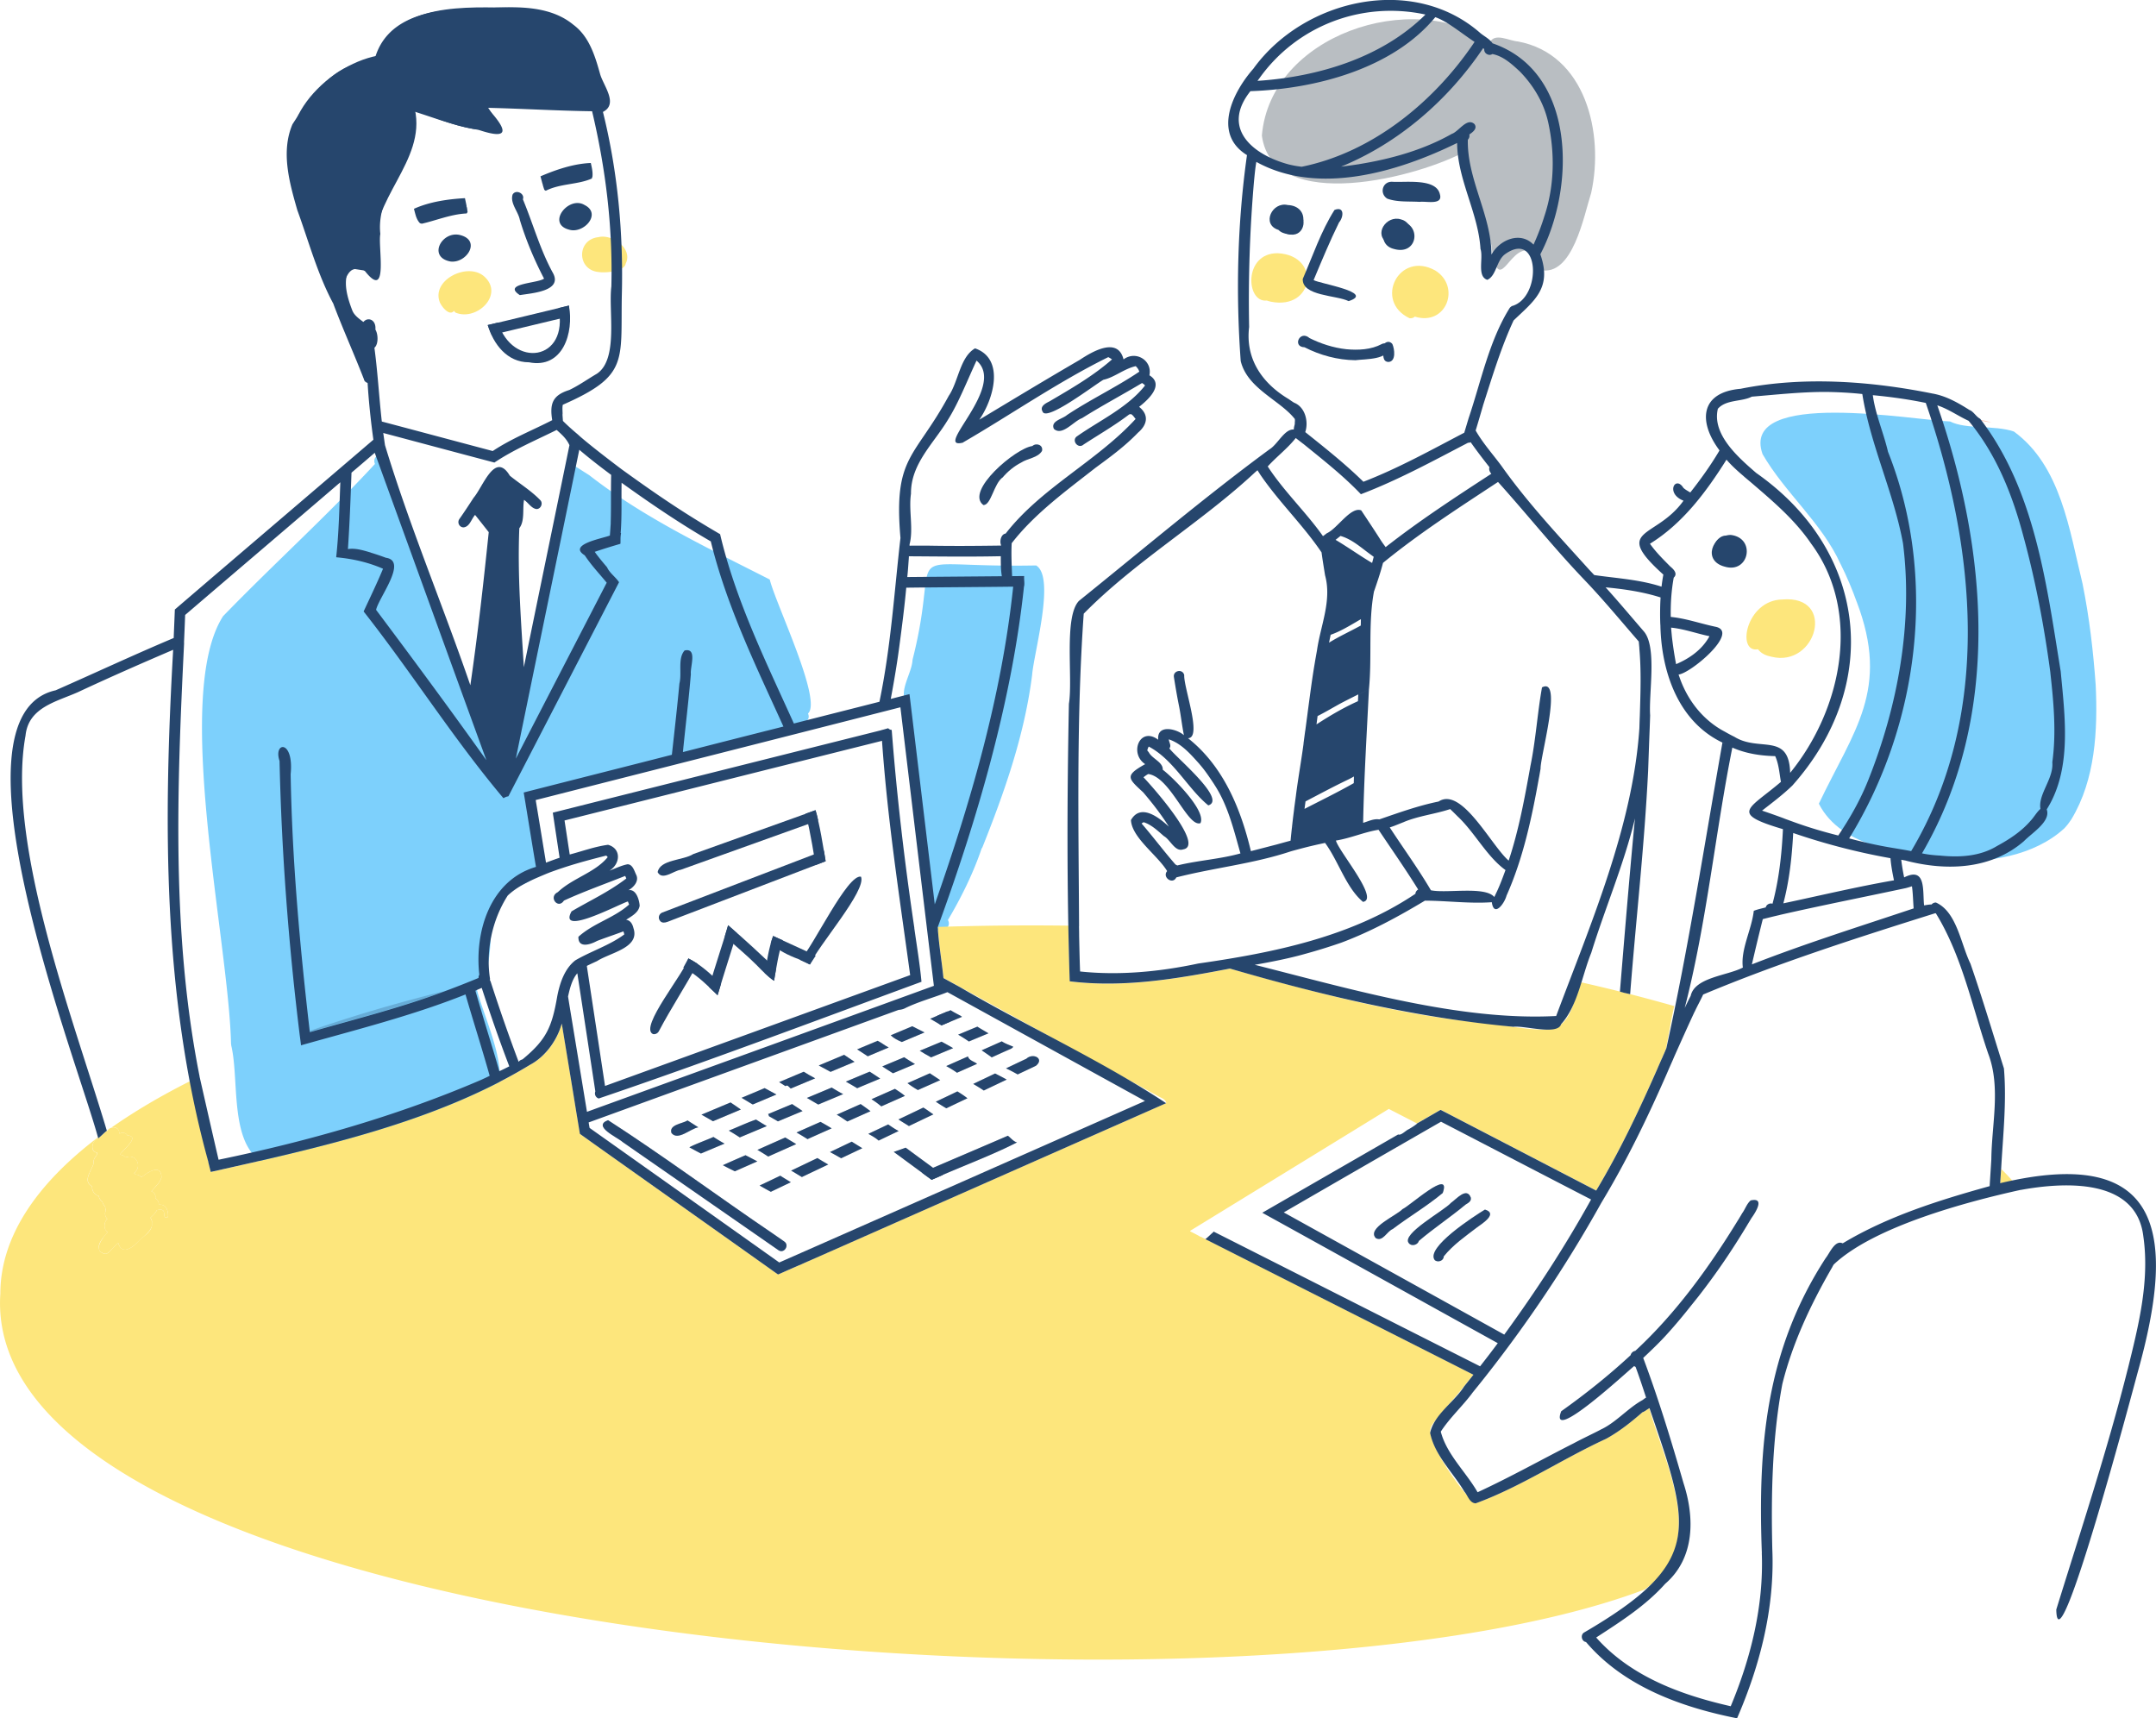 <svg version="1.1" id="レイヤー_1" xmlns="http://www.w3.org/2000/svg" x="0" y="0" viewBox="0 0 320 255.02" xml:space="preserve"><style>.st0{fill:#7dd0fc}.st2{fill:#fde67c}.st4{fill:#26466d}</style><path class="st0" d="M289.14 127.76c-6.55-1.06-15.87-1.94-19.18-8.48 5.17-10.88 10.62-16.89 5.6-30.01.01.04.03.08.04.12-.69-1.94-1.5-3.85-2.42-5.69v.01c-2.8-6.16-8.27-10.57-11.58-16.32-3.43-9.77 22.67-4.99 27.83-4.84 2.42 1.22 6.58.51 9.47 1.49 7.01 5.11 8.26 14.71 10.2 22.6.01.03.01.07.02.1.99 4.93 1.57 9.93 1.93 14.94v-.03c.31 6.71-.04 14.04-3.6 19.93l.07-.1c-.29.42-.57.84-.91 1.22.01-.01.03-.03.04-.05-.05.06-.11.12-.16.18l-.01.01c-.03.04-.06.07-.09.11.01-.01.02-.03.03-.04-4.48 4.14-11.36 5.18-17.28 4.85z"/><path d="M294.47 62.52c-.93-.16-1.86-.3-2.79-.44 0-.01.01-.01.01-.01 1.3.19 2.67.2 3.91.65-.38-.07-.76-.14-1.13-.2z" fill="#fec1ae"/><path class="st2" d="M262.93 97.47c-.77-.15-1.53-.46-2-1.11-3.24.62-1.81-7.31 3.63-7.39 8.03-.67 5.07 10.16-1.63 8.5z"/><path class="st0" d="M139.12 137.96c-1-1.85-.49-4.32-1.03-6.37 0 .01 0 .02.01.03-.03-.18-.06-.37-.08-.55.01.04.01.08.02.12-.08-.52-.15-1.04-.22-1.56v.05c-.19-1.31-.39-2.63-.58-3.94.01.04.01.08.02.12-.09-.62-.19-1.25-.28-1.88-.02-.16-.04-.3-.07-.46.01.04.01.08.02.12-.01-.1-.03-.2-.04-.3.01.04.01.08.02.12-.95-6.3-1.39-12.66-2.05-18.99a1 1 0 01-.44-.21c.03.03.07.05.1.07-1.19-1.76.82-4.37.92-6.39v.01c.01-.03.01-.06.02-.1 4.52-17.87-3.37-13.5 18.32-13.93 2.9 1.72-.33 12.94-.59 16.26-1.13 8.95-4.13 17.45-7.45 25.75v-.13c-1.23 3.68-3.05 7.38-5.05 10.75.58.93-.73 2.15-1.57 1.41zm-97.51 35.36c-8.1-.88-5.89-12.32-7.29-18.16v.02c0-.07-.01-.14-.02-.21v.02c0-.04-.01-.07-.01-.1v.03c-.33-15.27-8.71-51.75-1.18-63.47 7.4-7.64 15.33-14.8 22.54-22.59-.6-1.51 1.92-2.06 1.9-.42 2.37 8.51 5.65 16.74 8.44 25.12 2.33 6.26 5 12.4 7.98 18.38-.02-.04-.04-.07-.06-.11.25.72 1.01 1.37.91 2.16.62-.59 1.2-1.12 1.22-2.09v-.03l.06-.31c-.01.04-.02.08-.03.13 1.34-7.92 2.92-15.78 4.54-23.65-.01.04-.02.08-.03.13 1.13-6.55 2.47-13.05 3.86-19.54 1.01.6 2.02 1.27 3.01 1.89 8.2 6.39 17.6 10.8 26.8 15.49.87 3.6 7.83 17.93 5.68 19.88.54 1.35-1.22 1.47-2.11 1.66.01 0 .02 0 .03-.01-.02 0-.03.01-.05.01h.02l-.12.03h.02c-12.84 3.45-25.68 7.2-38.39 11.01.07 2.77.89 5.45 1.13 8.21 1.17 4.66-4.95 4.15-6.65 7.04-1.32 3.09-.67 6.66-1.54 9.9.01-.04.02-.08.03-.13-.2 1.19-.67 2.33-1.54 3.18 1.12 4.5 5.2 12.4 2.59 16.52-3 1.55-6.53 2.01-9.65 3.38.04-.01.08-.03.11-.04-4.43 1.76-9.02 3.07-13.5 4.7.01 0 .01 0 .02-.01-2.76 1.06-5.68 2.05-8.72 1.98z"/><path class="st2" d="M88.94 40.38c-3.33-.23-3.4-4.81-.14-5.18 2.07-.52 5.2 1.7 4.06 3.94-.18 1.13-2.9 1.39-3.92 1.24zm-21.21 6.06a.502.502 0 01-.33-.32c-.68.87-1.82-.57-2.11-1.23-1.34-3.35 4.17-6.05 6.6-3.84 2.95 2.67-1.05 6.56-4.16 5.39z"/><path d="M228.61 40.07c-1-.66-.83-2.24-1.81-2.87-2.93-.53-4.4 7.15-5.46-.8l.05.12c-1.09-4.7-3.69-9.21-3.64-14.19-6.93 3.93-28.86 9.68-30.46-2.21 1.26-14.88 22.34-21.95 33.87-13.89.76-1.39 2.87-.16 4.11-.08 10.06 1.85 12.85 13.61 10.9 22.47-1.1 3.43-2.75 12.49-7.56 11.45z" fill="#b9bec2"/><path class="st2" d="M209.21 47.23c-5.35-2.53-1.59-10.08 3.81-7.09 3.85 2.38 1.66 8.31-3.03 6.85-.19.2-.48.27-.78.24zm-20.57-2.45c-.22-.04-.44-.12-.62-.18-3.1.39-3.52-7.08 1.64-7.02 6.46.35 5.4 8.47-1.02 7.2z"/><path class="st4" d="M49.02 42.94c-1.56-3.95-2.2-8.41-3.68-12.48-.8-.01-1.05-.84-.99-1.52-.17-.69-.67-1.65.08-2.17-4.82-8.04 3.86-17.02 11.61-18.51 2.78-7.98 13.35-7.2 20.28-7.1 5.88.83 10.28 1.87 11.15 8.57v-.01c.45 1.47.97 2.98 1.89 4.23-.03-.03-.05-.07-.08-.1 2.03 4.07-14.87 1.34-17.25 1.59 5.56 7.03-7.15 2.46-9.82 1 .01.01.03.01.05.02-.23-.09-.45-.18-.69-.26 1.73 7.78-6.79 13.42-5.89 21.21v-.07.11c.45 3.37-.26 2.88-3 2.48-1.91.27-1.32 4.42-3.66 3.01zm5.39 8.59c-2.51-4.52 1.54-5.25 1.31-2.62.62 1.04.4 3.66-1.31 2.62zm91.55 23.43c-2.78-2.06 4.82-8.47 7.26-8.76.6-.54 1.65-.15 1.44.72-.6 1.03-2.13 1.1-3.09 1.73.01 0 .01-.01.02-.01-1.08.55-2.02 1.33-2.8 2.25.02-.02.04-.05.07-.07-1.36.91-1.73 4.15-2.9 4.14zm-6.27 77.18c-.13-.08-.26-.16-.4-.23-.05-.4-.09-.79-.14-1.18.48-.2 1.02-.43 1.5-.63.06.53.13 1.07.19 1.6-.37.16-.74.31-1.1.47l-.05-.03zm-40.03 16.01c-.41-1.25 1.66-1.38 2.39-1.86.53.35 1.06.68 1.6 1.02-1.19.19-3.04 2.06-3.99.84zm6.05-1.81c-.54-.3-1.07-.6-1.6-.91 1.06-.45 3.27-1.37 4.32-1.81.52.33 1.02.7 1.53 1.05l-4.14 1.74-.11-.07zm5.92-2.48l-.04-.02.07.05-1.59-.96c.83-.35 2.6-1.09 3.42-1.44.57.32 1.17.64 1.75.95-.68.28-2.8 1.18-3.51 1.48l-.1-.06zm5.68-2.35c-.2-.16-.43-.58-.72-.31-.32-.19-.63-.41-.95-.6.21-.09 3.57-1.5 3.65-1.54.55.35 1.12.67 1.7.98-1.21.51-2.42 1.01-3.63 1.52l-.05-.05zm5.32-2.78c-.37-.21-.75-.39-1.11-.6.9-.38 2.86-1.2 3.77-1.58.51.35 1.03.7 1.54 1.04-.8.33-2.74 1.15-3.56 1.49-.21-.12-.42-.24-.64-.35zm4.93-2.77c-.09-.06-.25-.16-.34-.22.93-.39 2.11-.88 3.04-1.27.58.28 1.07.71 1.65.99-.78.32-2.34.98-3.11 1.31-.42-.27-.83-.54-1.24-.81zm5.73-1.57c-.39-.2-.77-.43-1.08-.74.7-.29 2.47-1.03 3.19-1.34.61.3 1.22.61 1.82.92-1.11.47-2.26.95-3.37 1.42-.19-.09-.37-.18-.56-.26z"/><path class="st4" d="M139.69 152.15c-.54-.32-1.09-.64-1.63-.95.85-.36 1.74-.74 2.59-1.09v.01c.11-.04.33-.14.44-.19.49.32 1.01.57 1.52.85.05.04.12.09.17.13l-3.04 1.28-.05-.04zm-35.86 18.94c-.51-.26-1.01-.54-1.51-.81.65-.4 2.91-1.22 3.57-1.54.54.34 1.08.68 1.65.99-.87.36-2.63 1.1-3.5 1.47-.07-.03-.13-.07-.21-.11zm5.4-2.65c-.23-.14-.45-.28-.68-.42v.01l-.01-.01.01.01s-.01-.01-.02-.01c-.11-.08-.24-.15-.36-.22 1.33-.53 2.69-1.18 4.04-1.64.53.33 1.06.66 1.6.97l-4.01 1.68-.57-.37zm5.58-2.39c-.18-.11-.51-.29-.69-.4a.533.533 0 00-.12-.3c1.19-.5 2.38-.99 3.57-1.49.51.35 1.05.67 1.55 1.04l-3.66 1.53c-.2-.13-.43-.26-.65-.38zm5.88-2.56c-.31-.18-.62-.37-.93-.54 1.15-.48 2.53-1.06 3.68-1.54.53.31 1.15.7 1.71.97-.9.38-2.82 1.18-3.7 1.55-.25-.15-.51-.29-.76-.44zm6.48-2.02c-.54-.32-1.07-.63-1.62-.94h-.01c.88-.37 2.65-1.11 3.54-1.48.51.32 1.07.69 1.56 1.03-1.06.44-2.36.98-3.42 1.43v.01l-.05-.05zm4.96-2.44c-.34-.22-.84-.53-1.18-.76l3.25-1.36c.53.35 1.06.68 1.6 1.01-.78.33-2.47 1.04-3.26 1.37l-.41-.26zm5.12-2.63c-.24-.16-.49-.31-.74-.45l3.24-1.35c.58.31 1.16.63 1.72.96-.51.21-2.82 1.18-3.28 1.37-.3-.18-.62-.36-.94-.53zm6.38-1.95c-.48-.33-.96-.63-1.42-.89.95-.4 1.9-.8 2.85-1.19.39.25.8.49 1.21.73l-.05-.03c.14.08.36.21.49.29-.76.31-2.14.89-2.91 1.21l-.17-.12zm-35.27 19.04c-.36-.18-.72-.37-1.07-.56 1.1-.5 2.25-1 3.36-1.48.19.1.4.2.59.3.38.21.78.4 1.16.62-1.09.48-2.25.99-3.33 1.47-.23-.12-.47-.23-.71-.35zm4.17-2.77c-.02-.01-.09-.05-.12-.06 1.38-.62 2.76-1.23 4.14-1.84.5.3 1.14.69 1.63.98-1.04.46-3.13 1.39-4.16 1.85-.53-.35-1.02-.65-1.49-.93zm7.24-1.71c-.51-.32-1.03-.64-1.55-.93.89-.4 2.68-1.19 3.56-1.58.56.31 1.12.63 1.66.97-.14.05-3.47 1.54-3.6 1.6l-.07-.06zm5.9-2.63c-.49-.32-.97-.67-1.48-.94.64-.29 2.87-1.27 3.55-1.58.49.34.99.69 1.46 1.06l-3.43 1.53-.1-.07zm4.81-2.44c-.36-.29-.74-.55-1.13-.8l3.48-1.54c.51.34.98.63 1.48 1.05-1.08.48-2.42 1.07-3.5 1.55l-.33-.26zm5.64-2.23c-.49-.28-.97-.6-1.41-.94-.01 0-.01-.01-.01-.01 1.1-.49 2.2-.97 3.31-1.47.45.3 1.09.72 1.54 1.02-.76.34-2.57 1.14-3.31 1.47l-.12-.07zm5.36-2.88c-.33-.21-.68-.41-1.04-.61 1.08-.48 2.16-.96 3.23-1.43.14.6.92.74 1.35 1.1-.99.44-1.99.88-2.98 1.32-.18-.13-.37-.26-.56-.38zm5.53-2.04c-.43-.31-.87-.61-1.31-.91.99-.43 2.01-.89 2.99-1.33.53.36 1.13.54 1.7.8a.74.74 0 01-.34.29v.01c-.96.41-1.91.85-2.86 1.28l-.18-.14zm-34.04 19.29c-.07-.04-.15-.09-.23-.13 1.02-.48 2.05-.97 3.07-1.46.51.33 1.05.65 1.57.97-.99.47-1.98.95-2.97 1.42-.49-.26-.97-.53-1.44-.8zm5.45-1.75c-.33-.2-.66-.41-1-.59 1.3-.62 2.61-1.25 3.91-1.87.51.33 1.07.65 1.6.96-.54.26-3.44 1.63-3.91 1.86l-.6-.36zm6.12-2.6c-.44-.26-.9-.5-1.35-.75.05-.02 3.19-1.52 3.23-1.54.42.26 1.15.72 1.57.97-.51.24-2.59 1.23-3.14 1.49l-.31-.17zm5.32-2.87c-.32-.22-.65-.39-.98-.58.88-.42 2.07-.98 2.95-1.4.48.34 1.02.7 1.55.98-.53.25-2.48 1.18-2.97 1.42-.18-.16-.36-.3-.55-.42zm4.96-1.79l-.08-.05h.01c-.47-.29-.94-.57-1.4-.88 1.24-.58 2.46-1.17 3.69-1.76.52.3.99.68 1.5 1.01-.97.45-2.66 1.27-3.63 1.73l-.09-.05zm5.57-2.62c-.49-.29-.99-.6-1.49-.94 1.06-.51 2.14-1.01 3.2-1.53.5.31 1.03.65 1.49 1.02-1.05.49-2.09.99-3.12 1.48l-.08-.03zm5.51-2.68l-.07-.05s0-.01-.01-.01v.01c-.44-.3-.92-.58-1.37-.85 1.08-.52 2.17-1.03 3.25-1.55.56.29 1.18.6 1.72.91-.91.43-2.49 1.18-3.4 1.62l-.12-.08zm4.15-2.85c-.24-.13-.49-.24-.73-.36.82-.39 2.2-1.05 3.02-1.43.99-.92 2.73-.02 1.41 1.05-.84.41-1.85.87-2.7 1.28-.34-.19-.67-.37-1-.54zm-13.23 15.11c.55-.24 1.11-.48 1.66-.71h.01c3.5-1.5 7.63-3.26 11.1-4.76.43.31.82.86 1.36.99-4.06 2.07-8.49 3.65-12.67 5.55-.49-.35-.98-.71-1.46-1.07z"/><path class="st4" d="M135.78 173.26c-1.03-.76-2.09-1.54-3.13-2.3.59-.2 1.18-.41 1.77-.63.97.71 3.12 2.29 4.07 2.99.48.36.97.71 1.45 1.07-.56.23-1.11.48-1.66.71-.83-.6-1.67-1.22-2.5-1.84zm-20.22 12.3c-7.47-5.19-15.63-10.85-23.11-16.04-.82-.74-4.61-2.37-2.2-3.27 7.94 5.11 16.6 11.51 24.46 16.83.43.3 1.28.88 1.71 1.19.78.56-.04 1.82-.86 1.29zm76.03-150.74c-1.16.03-2.27-1.14-2.02-2.31-.61-1.41 1.78-1.79 2.68-1.28 1.92.67 1.51 3.8-.66 3.59z"/><path class="st4" d="M190.51 32.01c-.13.02-.27.05-.37.14.39.16.5.62.76.91.37.16.88-.18 1.06-.5v-.04c-.2-.54-.94-.55-1.45-.51zm.33 2.65c-.41-.04-.81-.24-1.09-.54-2.58-.81-.94-4.24 1.39-3.69 3.34.14 2.9 4.46-.3 4.23zm65.04 47.43c-.08.02-.16.03-.24.03.02.03.05.06.07.08.08.06.17.11.25.16v-.03c-.01-.1.01-.21.04-.3-.03.02-.07.04-.12.06zm.11 2.01c-3.33-.87-1.88-4.66.88-4.71 3.79.42 2.76 5.8-.88 4.71zm-51.78 99.66c-1.43-1.47 3.07-3.35 3.96-4.31 1.02-.42 7.34-6.22 5.96-2.39-2.39 1.99-5.03 3.53-7.41 5.34-.88.35-1.47 1.93-2.51 1.36zm4.9.75c-1.21-1.36 5.25-4.83 6.25-5.99.78-.53 2.33-2.41 2.94-.78.11.56-.39.79-.78 1.04-2.23 1.86-4.71 3.5-6.93 5.39-.16.59-1.07.86-1.48.34zm3.86 2.53c-1.51-1.84 5.89-6.58 7.43-7.52 1.98.59-.41 2.08-1.19 2.65-1.71 1.31-3.57 2.6-4.92 4.29-.02.66-.84.94-1.32.58z"/><path class="st4" d="M255.26 82.88a.788.788 0 01-.32-.49c-1.98-1.32 1.69-4.52 1.79-1.82.41.37.25.92-.08 1.28.01.71-.67 1.51-1.39 1.03zM62.62 33.2c-.1-.02-.2-.04-.29-.08-.27-.27-.44-.61-.57-.97v.01c-.12-.38-.22-.77-.32-1.17 2.34-1.06 5.09-1.44 7.57-1.58.08.4.17.78.24 1.17-.01.01-.01.02-.02.03.13.25.11.56.17.84-.04.08-.08.16-.14.23-2.29.1-4.49 1.03-6.64 1.52zm4.24 5.61c-3.49-.65-1.21-4.73 1.56-3.89 2.99.86.8 4.19-1.56 3.89zm10.3 4.99c-2.72-1.76 2.68-1.73 3.59-2.45-1.45-2.78-2.68-5.7-3.59-8.7-.23-1.25-1.48-2.48-1.08-3.77.46-.83 1.85-.18 1.53.7 1.52 3.65 2.56 7.51 4.49 10.99 1.39 2.67-3.23 2.94-4.94 3.23zm3.63-15.63c-.09-.26-.17-.51-.24-.77.01-.02.01-.03.02-.05-.01-.01-.03-.01-.04-.02-.11-.39-.2-.76-.31-1.16 2.28-.98 4.91-1.88 7.47-1.98.15.67.32 1.35.24 2.04-.04.08-.07.17-.08.26-2.04.93-4.71.73-6.84 1.82a.898.898 0 01-.22-.14zm3.66 5.91c-3.39-.9-.03-5.09 2.32-3.65 2.59 1.29-.14 4.33-2.32 3.65zM72.39 48.25c4.01-.95 8.03-1.93 12.05-2.89.02.53.07 1.05.09 1.59-3.85.92-7.69 1.84-11.55 2.77-.21-.49-.4-.98-.59-1.47z"/><path class="st4" d="M78.51 53.77c-3.23 0-5.27-2.67-6.12-5.53.51-.12 1.02-.24 1.53-.37 2.14 6.85 10.59 5.75 8.97-2.15.51-.12 1.03-.25 1.55-.37.76 4.03-.89 9.42-5.93 8.42z"/><path class="st2" d="M.05 192.01c0-8.29 5.2-16.16 14.49-23.21.02.05.03.1.05.15-.01 0-.02-.01-.04-.01-.88.31-1.3 1.95-.14 2.14-.03.08-.06.22-.06.34-.28.37-.55.75-.44 1.23-.38 1.14-1.67 2.66-.26 3.42h.02c-.06.63.33 1.28.97 1.42.07.35.28.68.56.89.06.26.2.5.4.68 0 .19.04.39.11.58-.1.21-.14.44-.1.66 0 .03.01.06.02.08.02.07.05.15.08.22.02.04.04.08.07.12.05.07.1.14.15.17-.43.47-.58 1.17-.22 1.7.07.1.17.19.27.25-.52.75-1.75 1.8-1.17 2.82.27.36.91.59 1.31.23.48-.47.95-.98 1.41-1.47.51 1.87 2.03.84 2.92-.11.75-.85 2.26-1.51 2.1-2.81.01-.01 0-.02.01-.02.03-.24-.06-.51-.21-.71 0 0 0-.01-.01-.01-.01-.01-.01-.02-.02-.03.36-.33.74-.67.96-1.12.32-.08.76-.18.99.11.1.24.11.51.14.76.04.35.57.29.54-.04.03-.85-.37-1.78-1.38-1.63.03-.4-.2-.77-.53-.99.12-.42-.13-.92-.57-1 .52-.66 1.25-1.22 1.5-2.07-.04-2.1-2.09-.75-2.99-.02-.19-.25-.51-.4-.86-.42a.74.74 0 00-.21-.18c-.01-.01-.01-.01-.02-.01h-.01c1.3-1.01.3-3-1.25-2.33-.15-.2-.42-.36-.69-.4-.03-.03-.06-.07-.1-.09.45-.66 3.01-2.67 1.08-2.78-.22-.4-.81-.53-1.18-.24-.04-.41-.21-.87-.67-.94-.16-.02-.34-.05-.5-.01 3.41-2.39 7.3-4.69 11.62-6.86.9 3.98 1.81 7.96 2.73 11.94h-.01c.12.51.25 1.02.38 1.53h.01c16.04-3.61 33.33-7.35 47.35-15.88 2.31-1.22 4.06-3.63 4.74-6.14.73 4.45 1.47 8.9 2.19 13.35.17 1 .33 2.02.5 3.02l1.79 1.28v-.01c8.71 6.19 17.43 12.36 26.14 18.54l1.47 1.05c.56-.23 1.13-.5 1.68-.73.52-.22 1.04-.47 1.56-.68.56-.25 1.13-.51 1.69-.75h-.01l52.69-23.27c-.08-.65-.88-.8-1.35-1.12-9.72-5.35-19.44-10.72-29.17-16.07-.85-.46-1.68-.92-2.53-1.39-.25-2.52-.7-5.06-.85-7.57h.01a430.8 430.8 0 0119.38-.19c.05 2.76.09 5.52.21 8.27 8.01 1 15.93-.38 23.78-1.89 12.17 3.42 24.43 6.72 37.03 8.02 2.33-.01 11.31 2.16 12.12.23 1.74-1.39 2-4.24 3.01-6.21 1.93.44 3.84.89 5.71 1.36.02 0 1.53.41 1.53.39 2.22.57 4.39 1.16 6.52 1.76-.47 2.12-.82 4.28-1.23 6.41-.01.03-.03.06-.04.09-.19.43-.37.86-.57 1.28h.01c-.02.04-.03.07-.05.11v-.01c-.21.5-.44.99-.65 1.49-2.71 6.15-5.59 12.23-9.05 18-7.29-3.78-14.6-7.58-21.89-11.36v-.01c-.4-.2-.79-.41-1.19-.61-.54.3-1.07.62-1.61.92-.65.37-1.28.74-1.92 1.11-1.39-.72-2.78-1.43-4.17-2.15-9.66 5.94-19.81 12.16-29.48 18.09v.08c.27.14 1.28.64 1.52.81l.06-.01c.23.11.44.24.67.34.43-.33.79-.72 1.2-1.07-.41.35-.78.74-1.2 1.07 13.26 6.71 26.52 13.41 39.78 20.12l-.68.86v-.01l-.72.9c-1.5 1.9-3.17 3.66-4.64 5.58v.01c-.01.01-.02.02-.02.04 0 0 0 .01-.01.01 0 .01-.01.02-.02.03l-.01.01-.01.01c-.01.01-.01.02-.02.04 0 0 0 .01-.01.01v.01c-.01.01-.01.02-.02.03v.01l-.01.01c0 .01 0 .01-.01.01 0 .02-.01.02-.02.04 0 0 0 .01-.01.01v.01l-.01.01-.01.02v.01c-.01.01-.01.02-.02.03 0 .01-.01.02-.01.03l-.01.01v.01c0 .01-.01.01-.01.02v.01c0 .02-.01.03-.02.04v.02s0 .01-.01.01v.01c-.89 1.97 4.95 10.17 6.62 11.27 6.68-2.43 12.81-6.56 19.31-9.56-.02.01-.03.02-.05.03.1-.05.19-.1.28-.15 0 0-.01 0-.01.01 1.88-1.06 3.59-2.41 5.21-3.83.38-.13.69-.43 1.05-.62 2.51 8.81 8.83 20.17-.69 26.9-60.74 22.94-247.47 7.76-244.04-43.9z"/><path d="M160.14 137.44c.01-.01.01-.02.01-.03l-.01.03zM45.99 153.06c0-.02 0-.04-.01-.05V153c6.17-2.16 12.85-4.14 19.97-5.9-6.51 2.46-13.27 4.12-19.95 6.05 0-.03-.01-.06-.01-.09zm69.57 32.5c-7.47-5.19-15.63-10.85-23.11-16.04-.82-.74-4.61-2.37-2.2-3.27 7.94 5.11 16.6 11.51 24.46 16.83.43.3 1.28.88 1.71 1.19.78.56-.04 1.82-.86 1.29zm-2.82-9.61c1.02-.48 2.05-.97 3.08-1.46.52.33 1.05.65 1.57.97-.99.47-1.98.95-2.98 1.42-.56-.3-1.12-.61-1.67-.93zm23.04-2.69c-1.01-.75-2.1-1.56-3.13-2.3.59-.2 1.18-.41 1.77-.63.97.71 3.12 2.3 4.07 2.99 3.5-1.5 7.63-3.26 11.1-4.76.43.31.83.86 1.36.99-4.06 2.07-8.49 3.65-12.67 5.55-.84-.61-1.67-1.22-2.5-1.84zm-17.37 1.07c-.34-.2-.66-.42-1.01-.59 1.31-.62 2.61-1.25 3.92-1.87.5.32 1.08.66 1.6.96-.54.26-3.44 1.63-3.91 1.86l-.6-.36zm-10.05-.84c-.36-.18-.72-.37-1.07-.55 1.1-.49 2.25-1 3.36-1.49.19.1.4.2.59.3.39.21.78.41 1.16.62-1.09.48-2.24.99-3.33 1.47-.23-.12-.47-.23-.71-.35zm16.18-1.76c-.45-.26-.9-.51-1.35-.75.05-.02 3.19-1.52 3.24-1.54.39.24 1.18.74 1.57.97-.51.24-2.59 1.23-3.14 1.49l-.32-.17zm-12.01-1.01l-.12-.06c1.38-.61 2.77-1.23 4.15-1.84.5.3 1.13.69 1.63.98-1.04.46-3.13 1.39-4.17 1.85-.53-.35-1.02-.65-1.49-.93zm-8.7.37c-.51-.26-1.01-.54-1.51-.81.65-.4 2.91-1.22 3.57-1.54.54.34 1.06.67 1.66.99-.87.37-2.63 1.1-3.51 1.47-.07-.03-.13-.07-.21-.11zm26.04-2.23c-.32-.22-.65-.39-.99-.58.88-.42 2.07-.98 2.95-1.4.48.34 1.02.7 1.55.98-.53.25-2.48 1.18-2.97 1.42-.18-.16-.36-.3-.54-.42zm-10.09.15c-.52-.31-1.03-.64-1.56-.93.89-.4 2.68-1.19 3.57-1.58.56.31 1.12.63 1.66.96-.13.05-3.47 1.54-3.6 1.6l-.07-.05zm-10.55-.57c-.23-.14-.45-.28-.68-.42v.01l-.01-.01.01.01-.01-.01c-.12-.08-.24-.15-.36-.22 1.33-.53 2.69-1.18 4.04-1.65.53.33 1.06.66 1.6.97l-4.01 1.68-.58-.36zm-9.57-.29c-.41-1.25 1.66-1.38 2.39-1.86.53.34 1.06.69 1.6 1.02-1.18.19-3.04 2.06-3.99.84zm35.16-1.08l-.08-.05h.01c-.47-.28-.94-.58-1.4-.88 1.23-.58 2.47-1.17 3.69-1.76.52.3.99.68 1.5 1.01-.97.46-2.66 1.27-3.63 1.73l-.09-.05zm-9.15-.69c-.49-.32-.97-.67-1.49-.94.64-.29 2.87-1.27 3.55-1.58.49.34.99.69 1.46 1.05l-3.44 1.53-.08-.06zm-10.86-.33c-.18-.11-.51-.29-.69-.4a.533.533 0 00-.12-.3c1.19-.5 2.38-.99 3.57-1.49.51.35 1.05.67 1.55 1.04l-3.66 1.53c-.2-.13-.43-.26-.65-.38zm-9.1.29c-.53-.3-1.07-.61-1.6-.91 1.06-.45 3.27-1.37 4.32-1.81.52.33 1.02.71 1.53 1.04l-4.14 1.74-.11-.06zm34.68-1.89c-.5-.29-.96-.59-1.5-.94 1.06-.51 2.15-1.01 3.2-1.53.5.31 1.02.65 1.49 1.02-1.05.49-2.09.99-3.12 1.49l-.07-.04zm-9.9-.51c-.36-.29-.73-.55-1.13-.8l3.48-1.54c.52.34.96.62 1.48 1.04-1.08.48-2.42 1.07-3.5 1.56l-.33-.26zm-9.8-.45c-.31-.18-.61-.38-.93-.54 1.15-.48 2.53-1.06 3.68-1.54.53.31 1.16.7 1.71.97-.9.38-2.82 1.18-3.71 1.55-.25-.15-.5-.29-.75-.44zm-9.06.37l-.04-.02.07.05-1.59-.96c.83-.35 2.61-1.09 3.42-1.44.55.31 1.19.66 1.75.95-.68.28-2.81 1.18-3.52 1.48l-.09-.06zm34.27-2.09l-.07-.05-.01-.01v.01c-.44-.3-.92-.58-1.38-.85 1.08-.52 2.17-1.03 3.25-1.55.56.29 1.18.6 1.72.9-.9.43-2.49 1.18-3.4 1.62l-.11-.07zm-9.78-.06c-.49-.28-.97-.61-1.43-.95 1.1-.49 2.2-.97 3.31-1.47.41.27 1.13.75 1.54 1.01-.76.34-2.57 1.14-3.31 1.47l-.11-.06zm-18.81-.2c-.2-.16-.43-.58-.72-.31-.32-.19-.63-.41-.95-.6.21-.09 3.57-1.5 3.66-1.54.55.35 1.12.68 1.7.97-1.21.51-2.42 1.01-3.63 1.53l-.06-.05zm9.86-.04c-.54-.33-1.07-.63-1.63-.94.88-.37 2.66-1.11 3.54-1.48.51.32 1.07.7 1.56 1.03-1.06.45-2.36.98-3.42 1.43v.01l-.05-.05zm22.87-2.55a10.1 10.1 0 00-.74-.36c.82-.39 2.2-1.05 3.02-1.43.99-.92 2.74-.02 1.41 1.05-.84.41-1.85.87-2.7 1.28-.32-.19-.65-.37-.99-.54zm-17.91.11c-.34-.22-.84-.53-1.18-.76l3.25-1.36c.53.35 1.06.69 1.6 1.01-.78.33-2.47 1.04-3.26 1.37l-.41-.26zm9.36-.2c-.33-.21-.68-.41-1.04-.61 1.08-.48 2.16-.96 3.23-1.43.14.6.92.74 1.35 1.1-.99.44-1.99.88-2.98 1.32-.18-.13-.37-.26-.56-.38zm-18.86-.1c-.37-.2-.75-.39-1.11-.6.9-.38 2.86-1.2 3.78-1.58.51.35 1.03.71 1.54 1.04-.8.33-2.74 1.15-3.56 1.5-.22-.13-.44-.25-.65-.36zm14.63-2.33c-.24-.16-.5-.31-.75-.45l3.24-1.35c.58.31 1.16.63 1.72.96-.51.21-2.82 1.18-3.28 1.38-.3-.19-.62-.37-.93-.54zm9.75.39c-.43-.31-.87-.61-1.31-.9.99-.44 2.01-.89 3-1.33.53.36 1.13.54 1.7.8-.08.13-.2.23-.33.29v.01c-.96.41-1.91.85-2.86 1.28l-.2-.15zm-19.45-.83c-.08-.06-.26-.17-.35-.22.94-.39 2.11-.88 3.05-1.27.58.27 1.07.72 1.65.99-.78.32-2.34.98-3.11 1.31-.41-.27-.83-.54-1.24-.81zm5.72-1.57c-.39-.2-.77-.43-1.08-.74.7-.29 2.47-1.04 3.19-1.34.61.3 1.22.61 1.83.92-1.11.47-2.26.94-3.37 1.42-.19-.09-.38-.18-.57-.26zm10.35.06c-.48-.32-.98-.64-1.42-.89.95-.39 1.91-.8 2.86-1.19.41.26.84.52 1.27.76l-.11-.05c.12.08.37.22.5.29-.76.31-2.14.89-2.91 1.21l-.19-.13zm-3.94-2.3c-.54-.31-1.09-.64-1.63-.95.84-.36 1.75-.74 2.6-1.09v.01c.11-.04.33-.14.44-.19.49.31.98.56 1.5.83 0 0 .03.02.02.02.05.03.13.1.17.13-.76.32-2.29.96-3.04 1.28l-.06-.04zm73.28 34.89c-1.51-1.84 5.89-6.58 7.43-7.52 1.98.59-.41 2.08-1.19 2.65-1.71 1.31-3.57 2.6-4.92 4.29-.02.66-.84.94-1.32.58zm-3.86-2.53c-1.21-1.36 5.25-4.83 6.25-5.99.78-.53 2.33-2.41 2.94-.78.11.56-.39.79-.78 1.04-2.23 1.86-4.71 3.5-6.93 5.39-.16.59-1.07.86-1.48.34zm-4.9-.75c-1.43-1.47 3.07-3.35 3.96-4.31 1.02-.42 7.34-6.22 5.96-2.39-2.39 1.99-5.03 3.53-7.41 5.34-.88.35-1.47 1.93-2.51 1.36z" opacity=".251" fill="#26466d"/><path class="st2" d="M297.03 173.49c.6.59 1.17 1.19 1.71 1.8-.62.11-1.24.24-1.86.38l.15-2.18zM15.59 186.08c-1.95-.39-.33-2.43.39-3.23-.68-.43-.57-1.42-.05-1.96-.35-.3-.42-.85-.21-1.25-.07-.19-.1-.38-.11-.58-.2-.18-.34-.42-.4-.68-.28-.21-.49-.54-.56-.89-.64-.14-1.02-.79-.97-1.42-1.42-.76-.14-2.29.25-3.43-.12-.48.16-.86.44-1.23.01-.12.03-.26.06-.34-1.18-.16-.74-1.96.18-2.13v.02l.03-.06c.41-.32.78-.73 1.18-1.05l.06.03c.43-.8 1.86-.8 1.86.39.37-.3.96-.17 1.18.24 1.93.11-.62 2.12-1.08 2.78.04.02.07.06.1.09.28.04.55.2.7.4 1.56-.67 2.55 1.32 1.25 2.33.08.05.17.12.23.19.35.02.67.17.86.42.9-.73 2.94-2.08 2.99.02-.25.85-.98 1.41-1.5 2.07.44.09.69.58.57 1 .34.22.56.59.53.99 1.01-.15 1.41.78 1.38 1.63.04.33-.49.4-.54.05-.04-.26-.04-.52-.14-.76-.23-.29-.67-.19-.99-.11-.22.45-.59.79-.96 1.12.01.01.01.02.02.03l.01.01c.91 1.55-.95 2.6-1.9 3.55-.89.95-2.42 1.98-2.92.11-.27.29-.56.6-.84.89-.33.28-.61.77-1.1.76z"/><path class="st4" d="M47.54 15.45c-3.69 3.89-3.85 7.01-2.82 12.09 1.34 5.04 3.27 9.95 5.09 14.82-.55-3.22 2.21-5.54 5.04-3.61-1.16-13.85 7.34-16.49 3.84-22.87-1.14-.52-.31-1.84.67-1.85 1.01.47 2.1.9 3.22 1.18 2.99 1.09 6.03 2.02 9.21 2.61-4.72-5.07 1.4-3.07 4.59-3.29 4.18.14 8.36.38 12.53.42-.09-.32-.16-.64-.24-.96-.9-1.69-1.38-3.58-2-5.4-2.08-6.71-9.88-5.82-15.5-5.81h.01c-3.88.24-8.46.3-11.82 2.66-1.53 1.33-1.68 3.72-3.32 4.91-.21.41-.74.53-1.12.3-2.78.45-5.46 1.93-7.05 4.31l.01-.02c-.11.17-.22.34-.34.51zm5.01 24.2c-.24.04-.5.04-.7.2v.01c-1.04 1.89-.29 4.32.45 6.24.66 1.58 3.13 1.96 3.03 3.89.67 4.09.87 8.41 1.34 12.57 5.47 1.45 10.99 2.93 16.46 4.38 2.76-1.84 5.89-3.07 8.83-4.58-.39-2.46.05-3.7 2.54-4.48 1.44-.69 2.7-1.6 4.07-2.4 3.27-2.14 1.71-9.36 2.17-12.97.22-8.8-.83-17.43-2.86-26-5.19-.07-10.38-.39-15.57-.51 2.63 2.88 3.86 5-1.29 3.27-3.59-.56-6.9-1.93-10.36-2.97 2.06 6.6-4.95 11.73-4.21 18.42-.38 1.82 1.28 10.01-2.26 5.54-.44-.39-1.05-.65-1.64-.61zm85.12 41.33c3.63.07 7.27.04 10.9-.01l.01-.06c-.24-.57-.02-1.63.68-1.72 5.3-6.82 13.51-10.71 19.29-17.01-.21-.25-.38-.56-.68-.72-.1.02-.18.03-.25.03-2.25 1.71-4.41 2.93-6.83 4.51v.01c-.81.64-1.78-.65-.96-1.24 3.38-2.38 7.55-4.28 10.12-7.56a1.52 1.52 0 00-.45-.36c-3.06 1.83-5.95 3.35-8.9 5.21-1.25.44-2.95 2.72-4.18 1.59-.53-1.18 1.28-1.46 1.94-2.05 3.42-2.28 7.41-4.18 10.74-6.44l-.02-.07h-.01c-.1-.31-.28-.52-.5-.75-1.77.41-3.17 1.67-4.79 2.02-1.24.69-8.54 6.32-9.04 4.71-.45-.75.46-1.22 1.01-1.49 3.21-1.89 6.48-3.76 9.3-6.24-.18-.12-.37-.25-.57-.34v.01c-7.42 3.66-14.47 8.55-21.5 12.63l-.05.04v.01c-4.6 1.15 6.57-8.33 2.01-12.17-1.32 2.82-2.68 6.31-4.24 8.77-2.14 3.56-5.53 6.54-5.49 10.99-.36 2.44.39 5.23-.21 7.51v.2c.87-.02 1.77-.01 2.67-.01zm-2.79 1.99c-.07.88-.12 1.8-.22 2.67 4.42-.04 9.66-.08 14.04-.12-.16-.88-.16-1.95-.16-2.97-4.55.1-9.09.04-13.64.01 0 .13-.01.27-.02.41zM57.14 66.06c3.62 11.96 8.6 23.8 12.67 35.64 1.13-7.76 1.93-15.04 2.73-22.72-.67-.85-1.35-1.72-2.03-2.56-.59.69-.79 1.72-1.68 1.85-.66.02-1.03-.75-.62-1.28.72-1.02 1.41-2.08 2.08-3.11 1.42-1.65 3.16-6.98 5.38-3.28 1.5 1.22 3.15 2.21 4.51 3.62.47.45.1 1.35-.56 1.33-.77-.11-1.21-.96-1.84-1.36-.25 1.34.14 3.11-.7 4.2-.29 7 .26 13.76.67 20.63 2.23-10.9 4.54-22.05 6.77-32.95-.44-.97-1.14-1.58-1.9-2.26-3.1 1.54-6.35 2.9-9.24 4.84-5.5-1.45-11-2.93-16.5-4.39.09.58.17 1.19.26 1.8zm20.52 41.17c-.37 1.79-.73 3.57-1.1 5.36 4.39-8.52 9.09-17.58 13.49-26.11-1.14-1.39-2.26-2.55-3.26-4.06-2.6-1.62 2.64-2.5 3.73-2.94.05-.62.09-1.23.13-1.85v.01l-.01.04c.08-2.41.01-4.8.07-7.2-1.57-1.17-3.13-2.37-4.73-3.73-2.76 13.48-5.55 26.99-8.32 40.48zM57.28 82.78c3.28.46-1.06 5.88-1.46 7.73 5.52 7.36 11.02 14.81 16.37 22.31C66.67 97.7 61.12 82.33 55.62 67.2c-1.14.98-2.3 1.98-3.45 2.95-.13 3.77-.28 7.65-.53 11.34 1.16-.18 2.37.22 3.43.53h-.02s.01 0 .01.01c.74.22 1.49.48 2.22.75zm77.71 20.24c.01 0 .01 0 0 0l3.75 31.2c5.37-15.29 9.94-31 11.64-47.15-4.94.06-10.93.09-15.87.15-.27 2.93-.65 5.87-1.04 8.79-.34 2.57-.78 5.16-1.26 7.72.79-.2 2-.52 2.78-.71zm-62.18 42.62c1.29 4 2.68 8 4.16 11.93l.06-.03c.12-.18.33-.25.53-.32 3.52-2.91 4.36-4.76 5.15-9.37.37-1.9 1.06-4.06 2.68-5.32 2.32-1.36 5.14-2.25 7.27-3.85-.04-.15-.08-.3-.13-.45-1.28.48-2.64.93-3.92 1.42-.99.55-2.83 1.13-2.76-.62 2.28-2.05 5.25-2.76 7.52-4.78-.06-.17-.12-.32-.18-.46-1.17.33-10.45 5.29-8.36 1.47 2.77-1.63 5.48-2.86 8.13-4.88-.05-.12-.11-.25-.17-.38-3.04 1.21-6.12 2.3-9.09 3.66-.87 1.35-2.36-.54-.91-1.25 2.21-2.1 5.52-2.89 7.41-5.2-.07-.08-.14-.15-.21-.23l-.22.05h.01c-2.91.74-5.35 1.4-8.31 2.5-.03.02-.16.07-.2.08-2.07.87-4.26 1.74-5.91 3.3-2.32 3.62-3.29 8.22-2.62 12.42l-.04.06c.01.03.02.07.04.1h-.01c-.14.04-.28.06-.42.1.14-.03.28-.07.42-.09l.08.14zm-1.89 2.65c.11.36.29 1.02.41 1.37.89 3.08 1.93 6.3 2.78 9.32.49-.22.99-.47 1.48-.72-1.47-3.84-2.82-7.73-4.09-11.64v-.01c-.24.13-.63.26-.93.43h-.01c.12.41.24.83.36 1.25zm16.18-4.92l2.7 17.8c14.96-5.42 30.33-11.01 45.29-16.45-1.6-11.71-3.36-23.02-4.18-34.77-15.71 3.93-31.41 7.88-47.12 11.82.26 1.69.51 3.36.77 5.05 1.89-.49 3.75-1.19 5.69-1.44 1.98.55 1.86 2.82.21 3.84.87-.32 1.72-.76 2.68-.95.76.01 1.01.99 1.29 1.57.46.95-.41 1.86-1.15 2.28 1.13-.22 1.61 1.44 1.66 2.3-.15 1.03-1.22 1.57-2.01 2.09.66.08.96.68 1.09 1.24.99 2.92-3.4 3.61-5.39 4.88l.33-.15c-.61.28-1.22.56-1.82.85h.01l-.05.04zm-2.48 6.45c.83 5.06 1.67 10.14 2.5 15.19.72-.26 1.73-.63 2.44-.89l-.6.22c16.46-5.97 33.21-12.04 49.65-18.03-1.67-13.72-3.32-27.61-4.97-41.34-18 4.6-36.13 9.19-54.13 13.77.52 3.09 1.02 6.19 1.53 9.29.69-.26 1.39-.52 2.02-.73v.01l-.78-5.15c-.07-.51-.16-1.04-.23-1.55.51-.13 1.01-.25 1.52-.38 15.74-3.96 31.47-7.9 47.21-11.85v-.01c.36-.09.7-.19 1.05-.29.13.15.32.24.52.25.76 9.83 1.91 19.63 3.36 29.39h-.01c.37 2.66.82 5.31 1.07 7.99-15.77 5.8-32.02 11.93-47.9 17.32v.01c-.02-.02-.08-.04-.11-.05v.01s-.01 0-.01-.01a.83.83 0 01-.29-.24.79.79 0 01-.1-.76v-.02c-.88-5.79-1.78-11.72-2.67-17.51v-.01c-.8.9-1.15 2.4-1.38 3.45v-.01c.86 5.27 1.74 10.59 2.61 15.86-.87-5.27-1.74-10.58-2.61-15.85l.31 1.92zM27.31 95.75c-1.04 21.27-1.86 43 2.31 63.99h-.01c.94 4.13 1.87 8.25 2.83 12.37l.01.01c13.21-2.73 26.54-6.5 39-11.87.4-.19.81-.37 1.22-.58h.01c-1.14-4.07-2.42-8.04-3.59-12.08-7.8 3.12-16.24 5.24-24.35 7.53v.01c-.02.01-.04.01-.06.02-.06-.52-.13-1.05-.2-1.56-1.66-13.5-2.69-27.07-2.99-40.66-.96-2.85 2.16-3.21 1.65 1.97.21 12.75 1.36 25.48 2.83 38.14v.01c.01.05.02.09.02.14 6.68-1.93 13.44-3.6 19.95-6.05 1.7-.63 3.41-1.3 5.09-2-.02-.17.04-.36.11-.49-.72-6.42 1.62-14.01 8.41-15.99-.62-3.65-1.21-7.39-1.82-11.04 6.47-1.66 15.49-3.93 21.99-5.6.39-3.53.79-7.03 1.12-10.57.4-1.54-.29-3.72.77-4.91 1.94-.43.8 2.45.93 3.5-.32 3.87-.8 7.72-1.18 11.58 4.92-1.26 9.99-2.55 14.92-3.79-4.08-8.99-8.43-17.88-10.78-27.48-4.54-2.62-8.98-5.64-13.24-8.7-.05 2.48.06 4.96-.14 7.45h.06c-.05.31-.08.61-.08.92v.01c0 .16 0 .47-.01.63h-.01v.05c-1.28.37-2.54.76-3.81 1.19.57.81 1.32 1.69 1.83 2.29.37.85 1.26 1.43 1.78 2.22-5.29 10.24-11.12 21.52-16.41 31.75h-.01s0 .01-.01.01c-.01.01-.01.01-.01.02-.25.03-.48.13-.69.26 0 0-.01 0-.01-.01-.01.01-.02 0-.03.01-7.43-8.82-13.6-18.63-20.74-27.7.96-2.07 2.01-4.24 2.88-6.34-2.21-.97-4.56-1.49-6.92-1.7v-.01c-.01 0-.02 0-.03-.01.4-3.69.47-7.41.61-11.11-7.58 6.5-15.44 13.19-23.03 19.69-.05 1.38-.11 2.75-.17 4.13v-.17c.02.14.01.33 0 .52zm60.06 70.83c.03.2.1.62.14.82 9.31 6.6 18.84 13.36 28.15 19.97 18.07-7.96 36.22-15.99 54.28-23.97-9.61-5.29-19.72-10.86-29.32-16.15-2.04.81-4.23 1.39-6.2 2.34l.02-.01c-.29.17-.67.28-1.06.3-15.11 5.49-30.8 11.18-45.91 16.67-.03 0-.07.02-.1.03.01 0 .01 0 0 0 .01 0 .01 0 0 0zm28.11 22.57s-.01 0 0 0c-.5-.35-.99-.7-1.48-1.05-8.71-6.18-17.42-12.35-26.14-18.54l-1.79-1.28c-.17-1.01-.33-2.02-.5-3.02-.72-4.45-1.46-8.9-2.19-13.35-.69 2.5-2.44 4.92-4.74 6.14-14.03 8.53-31.3 12.28-47.35 15.88h-.01c-.13-.51-.26-1.02-.38-1.53h.01c-6.82-24.7-6.65-50.56-5.21-75.96-4.74 2.03-9.46 4.1-14.12 6.28-3.23 1.44-7.36 2.26-7.79 6.45-2.93 16.09 7.26 42.51 12.06 58.62-.01.03.01.06.02.08l-.06-.02c-.4.32-.77.73-1.18 1.05l-.03.06c0-.01-.01-.01-.02-.02-3.13-11.62-23.21-62.75-6.32-66.49 5.84-2.57 11.63-5.28 17.52-7.76v.02c.05-1.41.12-2.84.17-4.25 9.64-8.27 19.81-16.93 29.47-25.2-.39-2.77-.7-5.78-.86-8.43-.26-.07-.51-.28-.55-.56-1.45-3.73-3.08-7.33-4.52-11.14.01 0 .01.01.01.01h.01c-2.38-4.39-3.67-9.27-5.38-13.95l.01.03c0-.01-.01-.02-.01-.03h.01-.01c-1.17-4.07-2.47-8.66-.72-12.75 2.74-4.22 6.09-9.08 11.69-9.37.2-.22.5-.52.66-.79 1.66-5.05 6.83-6.57 11.63-6.84 5.55-.02 13-1.67 17.72 2.24 2.32 1.72 3.19 4.56 3.94 7.24.45 1.73 2.81 4.49.44 5.69 2.22 8.94 3.05 18.13 2.8 27.33-.17 9.73 1 11.83-8.75 16.13-.13.38.01 1.43-.06 1.46h.01v.08l.06.86c.62.62 1.42 1.34 2.1 1.91.25.21.36.33.61.54 2.07 1.78 6.05 4.76 6.05 4.76 5.29 3.82 9.17 6.45 14.57 9.6 2.31 9.83 6.81 18.94 10.95 28.1 4.23-1.09 8.47-2.15 12.7-3.23 1.71-8.22 2.19-16.26 3.12-24.31-1.06-12.25 2.11-11.73 7.22-21.19l-.02.04v.01c1.41-2.13 1.64-5.71 3.87-7 4.52 1.57 2.69 7.65.63 10.59 4.94-2.97 9.91-5.98 14.89-8.87 1.92-1.27 5.67-3.47 6.52-.08 1.83-1.37 4.3.16 3.84 2.36 2.28 1.4-.22 3.66-1.53 4.68 1.51 1.21 1.21 2.67-.16 3.83-1.97 2.04-4.07 3.57-6.29 5.2-4.34 3.4-9.07 6.83-12.46 11.21-.09 1.58 0 3.3.06 4.89.61-.01 1.2-.01 1.77-.02v.01h.02c-.05.49.11 1.17-.03 1.57-1.79 16.9-6.92 34.48-12.79 50.52h-.01c.15 2.51.6 5.05.85 7.57.84.47 1.68.92 2.53 1.39 10.01 5.86 20.99 10.87 30.52 17.18-17.56 7.75-35.12 15.51-52.69 23.27h.01c-.57.24-1.13.49-1.69.75 0 0-.01 0-.01-.01-.52.23-1.04.45-1.55.68-.55.23-1.11.5-1.67.73z"/><path class="st4" d="M186.75 11.85c-.04.05-.07.1-.11.15 8.93-.58 18.46-3.41 24.93-9.84-9.4-2.04-19.09 1.64-24.67 9.49-.01.01-.02.03-.03.04 0 .01-.01.01-.02.02l.01-.01c-.03.05-.07.09-.11.15zm5.55 12.77c.3.05.6.09.9.13 10.51-2.14 19.7-9.64 25.66-18.53-1.45-.96-2.81-2.04-4.3-2.95.03.02.06.03.08.05-.52-.29-1.05-.58-1.61-.77-6.32 7.65-17.76 10.65-27.44 10.98-4.39 5.52.32 9.44 5.71 10.88.34.08.67.15 1 .21zm26.55-6.2c.47.67-.27 1.2-.77 1.54.07.27-.02.57-.22.77-.12 5.9 3.47 11.16 3.51 17.05 1.2-2.19 4.28-3.51 6.24-1.47.63-1.39 1.18-2.81 1.62-4.26.01-.02.01-.03.02-.05 1.48-4.5 1.54-9.36.51-13.97.01.04.02.07.02.1-.64-2.89-2.19-5.47-4.25-7.57.02.03.05.05.07.07-1.18-1.09-2.47-2.3-4.1-2.61-.51.35-1.28-.1-1.2-.73-.05-.05-.11-.1-.17-.14-5.15 7.66-12.5 14.07-21.08 17.58.86-.1 1.72-.22 2.57-.35-.01 0-.01 0-.02.01.03-.01.07-.01.1-.02h-.03c4.81-.78 9.63-2.12 13.88-4.54-.03.02-.06.04-.09.05 1.07-.36 2.27-2.5 3.39-1.46zm-26.79 41.34c1.66.64 2.19 2.82 1.67 4.37 2.95 2.36 5.93 4.72 8.63 7.37 5.18-2 10.05-4.71 14.97-7.28.21-.68.41-1.37.62-2.06.01-.03.02-.06.02-.09l.01-.01c1.83-5.42 3.04-11.46 6.06-16.3.09-.16.26-.27.41-.37l-.03.03c4.45-1.26 4.14-11.41-1.04-7.69-1.29.95-1.28 3.21-2.63 3.8-1.58-.51-.55-3.24-1.01-4.58-.34-5.4-3.43-10.27-3.47-15.73-8.81 4.32-20.64 7.86-29.8 2.81-.17.95-.25 1.92-.35 2.89 0-.03.01-.07.01-.1-.63 7.23-.87 14.49-.73 21.75v-.04c-.58 4.72 1.91 8.33 5.87 10.7.26.18.52.36.79.53zm9.98 15.99c1 1.51 2.02 3.03 2.99 4.57h.01c.19.31.41.58.62.88 5.02-3.94 10.35-7.41 15.69-10.89-.24-.26-.4-.62-.28-.97-.96-1.22-1.9-2.44-2.79-3.71-.12.06-.26.09-.39.08-5.22 2.72-10.39 5.54-15.9 7.64-2.63-2.76-5.64-5.11-8.59-7.51v.01l-1.08-.84c-1.22 1.55-2.84 2.76-4.16 4.22 2.41 3.7 5.65 6.74 8.2 10.34.2-.14.39-.29.59-.44h.01c1.53-.69 3.54-4 5.08-3.38zm-3.09 3.8l-.72.57c1.84 1.09 3.58 2.34 5.42 3.43.09-.3.16-.61.24-.91-.15-.11-.29-.22-.44-.32l.09.06c-1.46-1.04-2.84-2.35-4.59-2.84-.01 0 0 0 0 .01zm2.36 12.74c-1.22.71-2.48 1.46-3.81 1.92l-.24 1.17c1.51-.94 3.15-1.68 4.71-2.54.01-.31.01-.63.02-.94-.23.12-.46.26-.68.39zm46.84 2.22c.16 1.36.36 2.71.62 4.06 1.91-.81 3.69-2.04 4.78-3.84v.01c.06-.11.12-.21.17-.32-1.9-.39-3.75-1.08-5.69-1.27.03.44.08.9.12 1.36zm-49.24 9.92c-1.11.61-2.21 1.27-3.35 1.84-.05.41-.11.83-.16 1.24 2.18-1.42 4.41-2.72 6.81-3.73l-.66.3c.02-.34.03-.68.05-1.02-.9.45-1.8.9-2.69 1.37zm58.53 4.93c3.67 2.28 8.1-.71 8.26 5.34 7.63-9.35 10.71-23.76 3.11-34.02 0 .01.01.02.02.03-2.46-3.63-5.85-6.46-9.15-9.29 0 0 .01 0 .01.01-.3-.25-.6-.5-.9-.76.03.02.05.04.08.06-.92-.78-1.83-1.59-2.62-2.51-3 4.78-6.49 9.47-11.36 12.48.87 1.23 1.96 2.31 3.02 3.38.49.4 1.15 1.06.51 1.65-.35 1.92-.48 3.88-.44 5.83 2.28.22 4.45 1.01 6.69 1.47 3.55.79-3.75 6.91-5.53 7.08.06.2.14.39.2.58 1.2 3.34 3.49 6.24 6.66 7.9.47.27.95.53 1.44.77zm-57.22 6.28c-2.19 1.04-4.31 2.18-6.45 3.3l-.15 1.11c2.45-1.26 4.91-2.46 7.31-3.82.01-.33.02-.66.02-.99-.23.14-.48.27-.73.4zm65.23 6.07c.25.1.5.18.76.28 2.17.79 4.39 1.45 6.63 2.01 1.77-2.61 3.33-5.38 4.49-8.32.01-.02.02-.03.02-.05 4.36-10.99 6.59-23.2 5.1-34.99-1.38-7.52-4.85-14.62-6.04-22.16-1.74-.19-3.5-.28-5.25-.31h.1c-3.76-.03-7.51.39-11.25.7-1.5.78-3.8.39-5.04 1.8-.91 3.82 3.07 7.25 5.7 9.53-.02-.01-.03-.02-.04-.03 16.57 11.6 18.76 31.45 5.35 46.47h-.01c0 .01-.01.01-.01.01-1.38 1.33-2.92 2.48-4.43 3.66 1.05.35 2.09.72 3.12 1.1.27.11.53.21.8.3zm15.53 4.14c.89.15 1.79.29 2.68.47 12.11-20.33 9.58-45.03 2.17-66.52-2.59-.54-5.22-.9-7.86-1.15.38 2.86 1.6 5.58 2.25 8.39 7.39 18.58 4.66 40.46-5.76 57.39 2.03.54 4.1 1.02 6.17 1.36.11.02.23.04.35.06zm6.97 1.13c2.88.29 5.89.13 8.42-1.4-.01 0-.01.01-.01.01.03-.02.06-.03.09-.05h-.01c1.82-.99 3.59-2.15 4.95-3.73.52-.55.89-1.26 1.46-1.76-.39-2.15 1.99-4.49 1.76-6.93v.01c.61-4.4.2-8.87-.29-13.27 0 .01 0 .02.01.03-.91-6.84-2.19-13.64-4.01-20.3 0 .01.01.03.01.04-1.63-6.18-4.02-12.23-8.15-17.18-1.56-.71-3-1.76-4.64-2.29 7.46 21.45 9.58 46.15-2.27 66.49.19.04.39.08.58.11.69.12 1.39.18 2.1.22zm-118.39-4.85l-.12.09c1.73 2 3.3 4.11 5.04 6.1.09.02.17.07.24.13 3.09-.76 6.31-.93 9.39-1.79-1-3.52-1.85-7.15-3.89-10.24l.02.02c-.69-1.04-1.37-2.08-2.19-3.01h.01c-1.3-1.44-2.68-3.08-4.58-3.7.02.46.43.91.08 1.34.96 1.32 8.59 7.6 5.78 8.46-3.06-2.5-5.13-6.77-8.84-8.73-.1.17-.17.37-.22.57.08.11.17.21.25.31l-.02-.02c.51.96 2.13 1.45 2.07 2.58 1.56 1.18 6.52 6.14 5.59 7.93-1.9.63-4.38-6.69-7.65-7.28.02 0 .05.01.07.01h-.01c-.01-.01-.02-.01-.02-.01.01 0 .02 0 .02.01-.06-.01-.12-.03-.18-.01-.24.13-.47.3-.68.47 1.19 1.24 9.16 10.16 5.89 10.7-1.22.42-1.9-1.44-2.86-1.97.03.03.05.05.08.07-.95-.81-1.87-1.74-3.08-2.13-.09.04-.14.07-.19.1zm37.53.38c-.27.11-.55.2-.82.29 2.03 3.12 4.23 6.12 6.11 9.33 2.37.49 8.02-.65 9.41 1 .14-.29.27-.58.41-.86.01-.02.02-.05.03-.07.46-1 .84-2.04 1.22-3.07-2.78-2-4.56-5.59-7.13-7.99.03.02.05.05.07.07-.38-.38-.76-.76-1.15-1.13-2.27.75-4.67 1-6.88 1.92.01-.01.03-.01.04-.01-.44.17-.88.35-1.31.52zm59.06 1.17c-.19 3.5-.56 6.99-1.46 10.39 5.47-1.16 10.91-2.46 16.42-3.42-.23-1.09-.43-2.17-.52-3.28a97.22 97.22 0 01-14.44-3.74c.01.02 0 .03 0 .05zm16.71 8.13c-6.23 1.33-12.48 2.56-18.7 3.98l-.01.01c-.84.19-1.68.4-2.51.61-.57 2.24-1.1 4.48-1.62 6.72 7.89-3.09 15.97-5.62 24.01-8.31-.09-1.1-.1-2.19-.25-3.28-.3.09-.6.19-.92.27zm-122.69 7.16c.04 1.74.07 3.47.14 5.21 5.83.62 11.86.03 17.54-1.18 11.19-1.61 22.68-3.93 32.23-10.35.01-.26.18-.51.41-.63-1.87-3.02-3.91-5.92-5.88-8.87-2.11.33-4.17 1.26-6.33 1.6.42 1.62 6.51 8.73 4.02 9.1-2.51-2.1-3.63-6.03-5.63-8.75-1.23.26-2.46.54-3.68.87-.48.13-.95.25-1.43.39-5.53 1.84-11.39 2.43-16.97 3.86-.53 1.13-2.14-.02-1.36-.94-1.43-2.36-5.24-4.95-5.37-7.57 1.44-2.53 4.16-.39 5.63.98-1.13-1.8-2.44-3.48-3.81-5.09-2.25-2.08-2.81-2.47.29-4.19-2.41-1.59-.8-5.66 1.94-3.62-.25-2.32 2.67-1.67 3.81-.68-.31-1.55-.47-3.14-.8-4.69-.26-1.32-.48-2.64-.69-3.96.01.01.01.03.01.04-.18-.91 1.15-1.29 1.49-.43l.03.09h.01c-.15 1.73 2.73 9.37.56 9.4 5.23 4.13 7.83 10.45 9.33 16.76 1.24-.31 2.48-.64 3.72-.96l-.1.03c.76-.21 1.51-.42 2.27-.62.06-.65.13-1.3.2-1.94.12-.06.24-.13.36-.2-.12.06-.24.13-.36.2.07-.63.14-1.26.22-1.89.05-.38.1-.76.14-1.14v.03c0-.02.01-.04.01-.05 0 .01 0 .02-.01.03l.24-1.77v-.03.01c.33-2.56.79-5.11 1.13-7.67h-.01c.08-.63.17-1.25.25-1.88 0 0 .01 0 .01-.01.08-.63.17-1.26.25-1.9v.01c.06-.43.11-.87.17-1.3.04-.02.07-.03.1-.05-.03.02-.07.03-.1.05.31-2.29.6-4.58.99-6.85-.03.01-.05.02-.08.03.03-.01.05-.02.08-.03.1-.63.22-1.26.33-1.89.01-.01.03-.02.04-.02-.01.01-.03.02-.04.02.53-3.72 2.23-7.38 1.2-11.15-.18-1.13-.37-2.25-.52-3.39.02.03.04.05.05.07-2.76-4.11-6.38-7.55-9.16-11.64-.13-.21-.27-.42-.4-.63-.35.3-.7.6-1.05.89.28-.23.55-.48.83-.71-8.05 7.54-17.9 13.3-25.57 21.11-1.09 15.39-.77 30.95-.69 46.39h-.01c.01.48.02.99.02 1.5zm95.88-28.56c.35.19.71.37 1.07.54-2.57 12.85-3.79 25.94-7.07 38.65.29-.61.58-1.21.89-1.8.59-2.76 5.48-3 7.74-4.2-.36-2.68 1.32-5.66 1.62-8.42.58-.23 1.18-.35 1.78-.51.08-.42.6-.69 1-.54.97-3.61 1.37-7.34 1.55-11.07-7.98-2.37-5.11-2.92-.3-7.02-.23-1.28-.31-2.63-.85-3.82-2.73-.06-5.46-.57-7.8-2.03.12.09.24.16.37.22zm-62.6 31.23c-1.97.56-4.88 1.15-7.22 1.55 14.3 3.61 30.4 8.36 44.74 7.6 5.09-13.61 11.36-28.1 12.35-42.67v.03c.02-.67.04-1.34.07-2v-.04.01c.1-3.31.22-6.64-.08-9.94h.01l-.09-.97c-2.6-2.99-5.12-6.05-7.85-8.92-.01-.01-.02-.01-.02-.02l-.54-.57-.01-.01c-4.33-4.56-8.26-9.48-12.47-14.16-5.81 3.83-11.68 7.59-17.07 12.01-.37 1.42-.84 2.82-1.32 4.2h-.01c-.9 4.72-.28 9.76-.76 14.58-.52.26-1.05.5-1.58.77.53-.26 1.06-.51 1.58-.77-.32 6.61-.73 13.19-.86 19.8.8-.23 1.55-.64 2.4-.51 2.8-.96 5.75-2.03 8.75-2.64.03-.01.06-.02.1-.03h-.02c3.43-2.2 7.79 6.57 10.37 8.79 1.51-4.54 2.37-9.28 3.22-13.98 0 .01 0 .02-.01.03.81-3.87 1.05-7.94 1.74-11.76 3.16-1.68-.31 10.42-.21 12.08v-.03c-.08.44-.15.88-.23 1.32v-.03c-1.07 5.97-2.34 11.98-4.82 17.55v-.01c-.31 1.21-1.88 3.3-2.19 1-3.24.24-6.64-.22-9.93-.23-3.95 2.37-8.05 4.6-12.37 6.22-1.62.56-3.42 1.14-5.67 1.75zm20.43 24.84c-7.59 4.36-15.78 9.08-23.34 13.46.01 0 0 0 0 0 10.77 5.97 21.94 12.15 32.72 18.13h.01c4.77-6.54 9-13.05 12.88-20.04v-.01c-7.41-3.82-14.85-7.7-22.27-11.54zm33.68 31.38c-1.09 1.23-2.41 2.49-3.6 3.61l-.07.07c2.29 6.1 4.18 12.33 5.98 18.57 1.68 5.15 1.69 11.14-2.72 14.95-2.9 3.25-6.61 5.61-10.24 7.97 5.12 5.79 12.61 8.53 19.97 10.2 2.99-7.17 4.91-14.91 4.61-22.72h.01c-.6-15.91.59-30.12 9.48-43.8.59-.72 1.37-2.74 2.52-2.18 6.69-4.03 14.39-6.43 21.81-8.49.07-1.18.18-2.8.25-3.98.05-5.18 1.43-10.71-.46-15.67-2.39-7-3.88-14.5-7.78-20.85h-.1c-11.5 3.61-23.25 7.37-34.43 12.06-.4.87-.87 1.7-1.27 2.57h-.01c-.95 2.03-1.89 4.14-2.81 6.19l.04-.09c-.14.32-.29.64-.42.97-.26.58-.61 1.37-.86 1.96-.01 0-.01.01-.01.02s-.01.01-.01.02-.01.02-.01.03c-2.94 6.71-6.02 13.06-9.77 19.27-5.33 9.57-11.57 18.8-18.41 27.3l.06-.08-.83 1.03h.01c-1.46 1.95-3.35 3.67-4.66 5.71l.01-.03c0 .01 0 .02-.01.03.01-.02.01-.03.01-.04.88 3.4 3.74 5.99 5.47 9.01 4.84-2.23 9.53-4.87 14.29-7.28 1.28-.69 2.63-1.31 3.92-1.98v-.01c2.21-.99 4-3.11 6.11-4.32 0 0 .01 0 .01-.01.25-.11.43-.33.68-.44-.47-1.44-.96-2.93-1.56-4.56-.07-.04-.15-.07-.21-.13-1 .79-12.75 11.72-10.83 6.71 3.64-2.59 7.01-5.28 10.3-8.32.07-.33.37-.6.69-.64 6.04-5.59 10.97-12.41 15.25-19.4v.01c0-.01.01-.02.01-.02l-.01.02c.04-.07.16-.27.21-.34v-.01l.01-.01-.01.01c.13-.21.33-.55.45-.76-.01.01-.01.02-.02.03l.02-.02-.01.02c.42-.59.67-1.39 1.23-1.86 2.16-.49.74 1.75.14 2.59-.01.02-.03.04-.04.06-.15.25-.5.83-.65 1.07l.03-.04c-2.32 3.84-4.52 7.08-7.21 10.54-.07.09-1.15 1.44-1.21 1.51l.01-.01-.05.06.01-.01c-1.19 1.5-2.27 2.78-3.31 3.93zm10.26 57.16c-8.29-1.65-16.81-4.72-22.42-11.32-.66-.09-.87-1.08-.27-1.42 17.84-10.41 15.79-15.48 9.69-33.29-.36.19-.67.48-1.06.62-1.62 1.42-3.33 2.78-5.22 3.84-.09.05-.17.09-.26.14.01 0 .01-.01.01-.01-6.48 2.99-12.6 7.11-19.27 9.54-.91-.06-1.16-1.15-1.68-1.75-1.7-2.86-4.4-5.37-5.08-8.7.6-2.76 3.54-4.54 5.04-6.89l-.01.01.72-.9s0-.01.01-.01l-.01.01.68-.86c-13.26-6.71-26.52-13.41-39.78-20.12.42-.33.79-.73 1.2-1.07l-.01-.07c13.13 6.63 26.45 13.39 39.58 20.01 1.04-1.33 1.84-2.37 2.62-3.43h.01c-11.58-6.41-23.37-12.96-34.96-19.36 6.66-3.84 13.51-7.78 20.17-11.62.44.19 1.11-.59 1.59-.79.41-.24.83-.5 1.2-.8-.01-.01-.02-.03-.03-.04.01 0 .01.01.02.01l1.92-1.11c.53-.3 1.07-.62 1.6-.92.4.21.8.41 1.2.62 7.29 3.78 14.6 7.57 21.89 11.36 3.46-5.77 6.34-11.85 9.05-18 .21-.5.43-.99.65-1.49.02-.04.03-.07.05-.11 0-.01.01-.01.01-.01.05-.13.11-.24.16-.37-.01.03-.03.06-.04.09l.09-.21c-.01.01-.01.02-.01.03.12-.27.24-.54.35-.81.01-.03.02-.06.04-.1 0-.01 0-.01.01-.02.02-.04.03-.07.05-.11 3.31-15.03 5.65-30.22 8.33-45.38-6.59-3.15-9.07-10.54-9.21-17.41-.03-.35-.03-.72-.04-1.08-.01-1.01 0-2.04.07-3.05-2.65-.84-5.4-1.24-8.16-1.5 1.94 2.15 3.81 4.38 5.7 6.57 1.95 2.33.68 9.16.91 12.42v-.01c-.04 1.36-.1 2.73-.15 4.08v-.02l-.15 4.22v-.03c0 .04 0 .07-.01.11 0-.03 0-.06.01-.1-.55 11.12-1.8 22.04-2.67 33.14-.01 0-.39-.09-.88-.2l-.64-.18.01-.06s1.38-17.1 2.23-25.65c-1.64 6.81-4.42 13.27-6.49 19.95-1.4 3.44-2 7.86-4.47 10.59-.51 1.71-5.48.17-7.08.39-14.31-1.32-28.3-4.63-42.08-8.64-7.85 1.51-15.77 2.88-23.78 1.89-.44-13.72-.39-27.47-.12-41.19.62-3.74-.79-12.88 1.49-15.27 9.3-7.49 18.79-15.51 28.28-22.49 1.21-.73 2.25-3.07 3.61-2.94 0-.29.09-.56.15-.83-.02-.23.05-.45 0-.69.01-.01.01-.02.02-.02-2.2-2.83-7.06-4.51-8.05-8.63-.74-10.14-.49-20.5.93-30.56-5.15-3.18-2.15-9.32.98-12.86v-.01c7.49-10.31 23.7-14.02 33.68-5.22.59.48 1.37.86 1.79 1.5 12.43 4.27 12.3 21.39 7.09 31.31 1.77 5.03-.91 6.89-3.97 9.82-1.87 4.04-3.16 8.33-4.52 12.57-.01.03-.02.06-.02.09v-.01c-.36 1.23-.71 2.46-1.09 3.68 1.06 1.87 2.54 3.51 3.82 5.24 3.89 5.5 8.54 10.44 13.05 15.44.25.26.49.52.74.78 3.34.48 6.74.66 9.98 1.72.07-.6.16-1.2.27-1.79-7.71-6.95-1.09-5.24 2.99-10.97-2.72-1.08-1.21-3.81-.02-1.91.26.25.58.42.89.61.05.03.09.05.14.08 1.54-1.96 3-3.99 4.27-6.13l.06-.12c-3.18-4.25-2.9-8.62 3.14-9.14 9.32-1.88 19.38-1.15 28.74.76 0-.04-.01-.09-.02-.13.02.04.03.08.03.13 1.93.39 3.7 1.42 5.34 2.47-.02-.02-.05-.04-.07-.07.62.31.93.98 1.53 1.29 8.17 10.64 9.86 24.65 11.96 37.52 0-.03-.01-.07-.01-.1.62 6.77 1.72 14.53-2.07 20.56.65 1.79-2.22 3.5-3.37 4.7-4.89 4.24-11.51 4.46-17.51 2.91v-.01c-.24-.04-.47-.09-.71-.13.1.88.25 1.75.43 2.62 3.3-1.66 2.72 2.04 2.96 4.15.36-.05.74-.14 1.11-.13.15-.19.4-.3.65-.29 3.11 1.39 3.69 6.17 5.12 9.07 1.78 5.13 3.33 10.37 4.97 15.55.42 4.94-.14 9.92-.41 14.86-.05.72-.1 1.45-.14 2.17 24.7-5.88 25.95 8.27 20.41 28.05 0-.01.01-.02.01-.03-.34 1.18-11.94 45.16-12.1 35.26 3.67-11.85 7.58-23.66 10.61-35.71-.01.03-.02.06-.02.1 1.58-6.4 3.27-13.01 2.35-19.64-.01-.03-.01-.06-.01-.08v.02c-.98-8.74-11.66-8.16-18.19-6.97v-.01c-8.07 1.77-21.85 5.47-27.78 11.09-.07.12-.15.25-.21.38a1 1 0 01-.08.14c-3.11 5.39-5.82 11.13-7.33 17.21-1.51 8.04-1.68 16.31-1.49 24.48-.51.19-1.03.38-1.54.56.52-.19 1.03-.38 1.54-.56v.01c.38 8.69-1.81 17.24-5.23 25.12z"/><path class="st4" d="M210.71 29.96c-1.59-.1-3.31.07-4.81-.48-1.22-.77-.7-2.61.79-2.5 1.97.12 6.48-.55 7.02 1.84.51 1.69-2.05 1-3 1.14zm-3.36 5.48c.14.02.29.04.43.04a.781.781 0 01-.21-.16c-.06.05-.14.09-.22.12zm-.45 1.51c-2.62-.63-1.75-4.17.7-4.19 3.49.32 2.91 5.22-.7 4.19z"/><path class="st4" d="M206.57 34.43c-.01.01-.01.03-.01.04.06.17.23.27.39.34.16-.3.49-.49.83-.47-.04-.1-.06-.2-.16-.25-.17-.02-.34-.04-.51-.04-.16.08-.33.16-.48.28 0 0-.01 0-.01.01-.02.03-.04.06-.05.09.01-.01.02-.02.02-.03 0 0-.01.02-.02.03zm-.53 1.67c-2.29-1.25-.27-4.23 1.89-3.54 1.87.41 2.09 3.49-.15 3.43-.33.7-1.23.44-1.74.11zm-5.87 8.59c-1.83-.9-6.92-.73-6.81-3.29 1.48-3.42 2.71-7.1 4.71-10.24 1.51-.61 1.37 1.07.66 1.87l.01-.01c-1.37 2.79-2.57 5.68-3.77 8.55.89.53 9.2 1.83 5.2 3.12zm.99 8.77c-2.62-.03-5.22-.73-7.54-1.92-1.85-.05-.71-2.62.74-1.37-.03-.01-.06-.03-.09-.04 1.73.87 3.62 1.49 5.56 1.7 1.77.16 3.67.08 5.26-.77.37-.21.86-.05 1.06.32.18 2.05-3.52 1.89-4.99 2.08z"/><path class="st4" d="M206.07 53.72c-.91-.05-.75-1.06-.75-1.71-.44-.86.71-1.77 1.34-.95.33.73.58 2.61-.59 2.66zM97.61 129.44c.35-1.9 3.79-1.72 5.3-2.69 6.04-2.16 12.09-4.34 18.14-6.5.16.5.29 1.01.39 1.52-6.8 2.43-13.6 4.88-20.41 7.32-1.05.13-2.74 1.66-3.42.35z"/><path class="st4" d="M120.55 125.36c-.3-1.54-.54-3.09-1-4.59.49-.18.99-.35 1.48-.53.71 2.48 1.08 5.04 1.51 7.57-.5.19-.99.39-1.5.58-.15-1.01-.31-2.02-.49-3.03z"/><path class="st4" d="M97.84 136.45c-.16-.4.05-.85.44-1.01 8-3.08 16-6.12 24.01-9.2.09.53.18 1.05.26 1.58-7.56 2.9-15.12 5.79-22.69 8.69-.65.22-1.63.85-2.02-.06zm-.93 17.02c-2.11-.99 4.73-9.1 5.26-11.23.45.26.92.51 1.36.8-1.81 3.39-3.95 6.6-5.73 9.99-.17.33-.53.52-.89.44z"/><path class="st4" d="M106.17 147.38c-1.46-1.4-2.93-2.85-4.75-3.77.26-.46.51-.91.75-1.37 1.86.93 3.36 2.36 4.84 3.78-.17.56-.32 1.12-.51 1.68-.11-.11-.21-.21-.33-.32z"/><path class="st4" d="M106.17 147.38c-.31-.29-.62-.59-.93-.88.88-3.08 1.93-6.1 2.83-9.18.44.38.86.77 1.29 1.15l.15-.48c-.97 3.24-2.06 6.47-3 9.72-.12-.12-.22-.22-.34-.33z"/><path class="st4" d="M112.34 143.27c-1.51-1.52-3.17-2.87-4.76-4.3.18-.55.31-1.09.49-1.65 2.44 2.09 4.79 4.27 7.11 6.5-.11.58-.19 1.16-.3 1.74-.94-.63-1.75-1.48-2.54-2.29z"/><path class="st4" d="M113.51 144.43c.33-1.86.6-3.74 1.24-5.52.48.22.95.46 1.45.63l-.03.03c-.63 1.95-.93 3.98-1.28 6-.5-.34-.95-.73-1.38-1.14z"/><path class="st4" d="M118.5 142.34c-1.49-.55-2.89-1.26-4.11-2.3.11-.38.21-.76.36-1.13 2.09.99 4.23 1.91 6.32 2.93-.28.44-.57.87-.86 1.31-.57-.28-1.14-.54-1.71-.81z"/><path class="st4" d="M118.79 142.47c1.93-2.05 6.99-12.78 9-12.36.88 2.02-6.37 10.25-7.58 13.03-.47-.23-.94-.45-1.42-.67z"/></svg>
